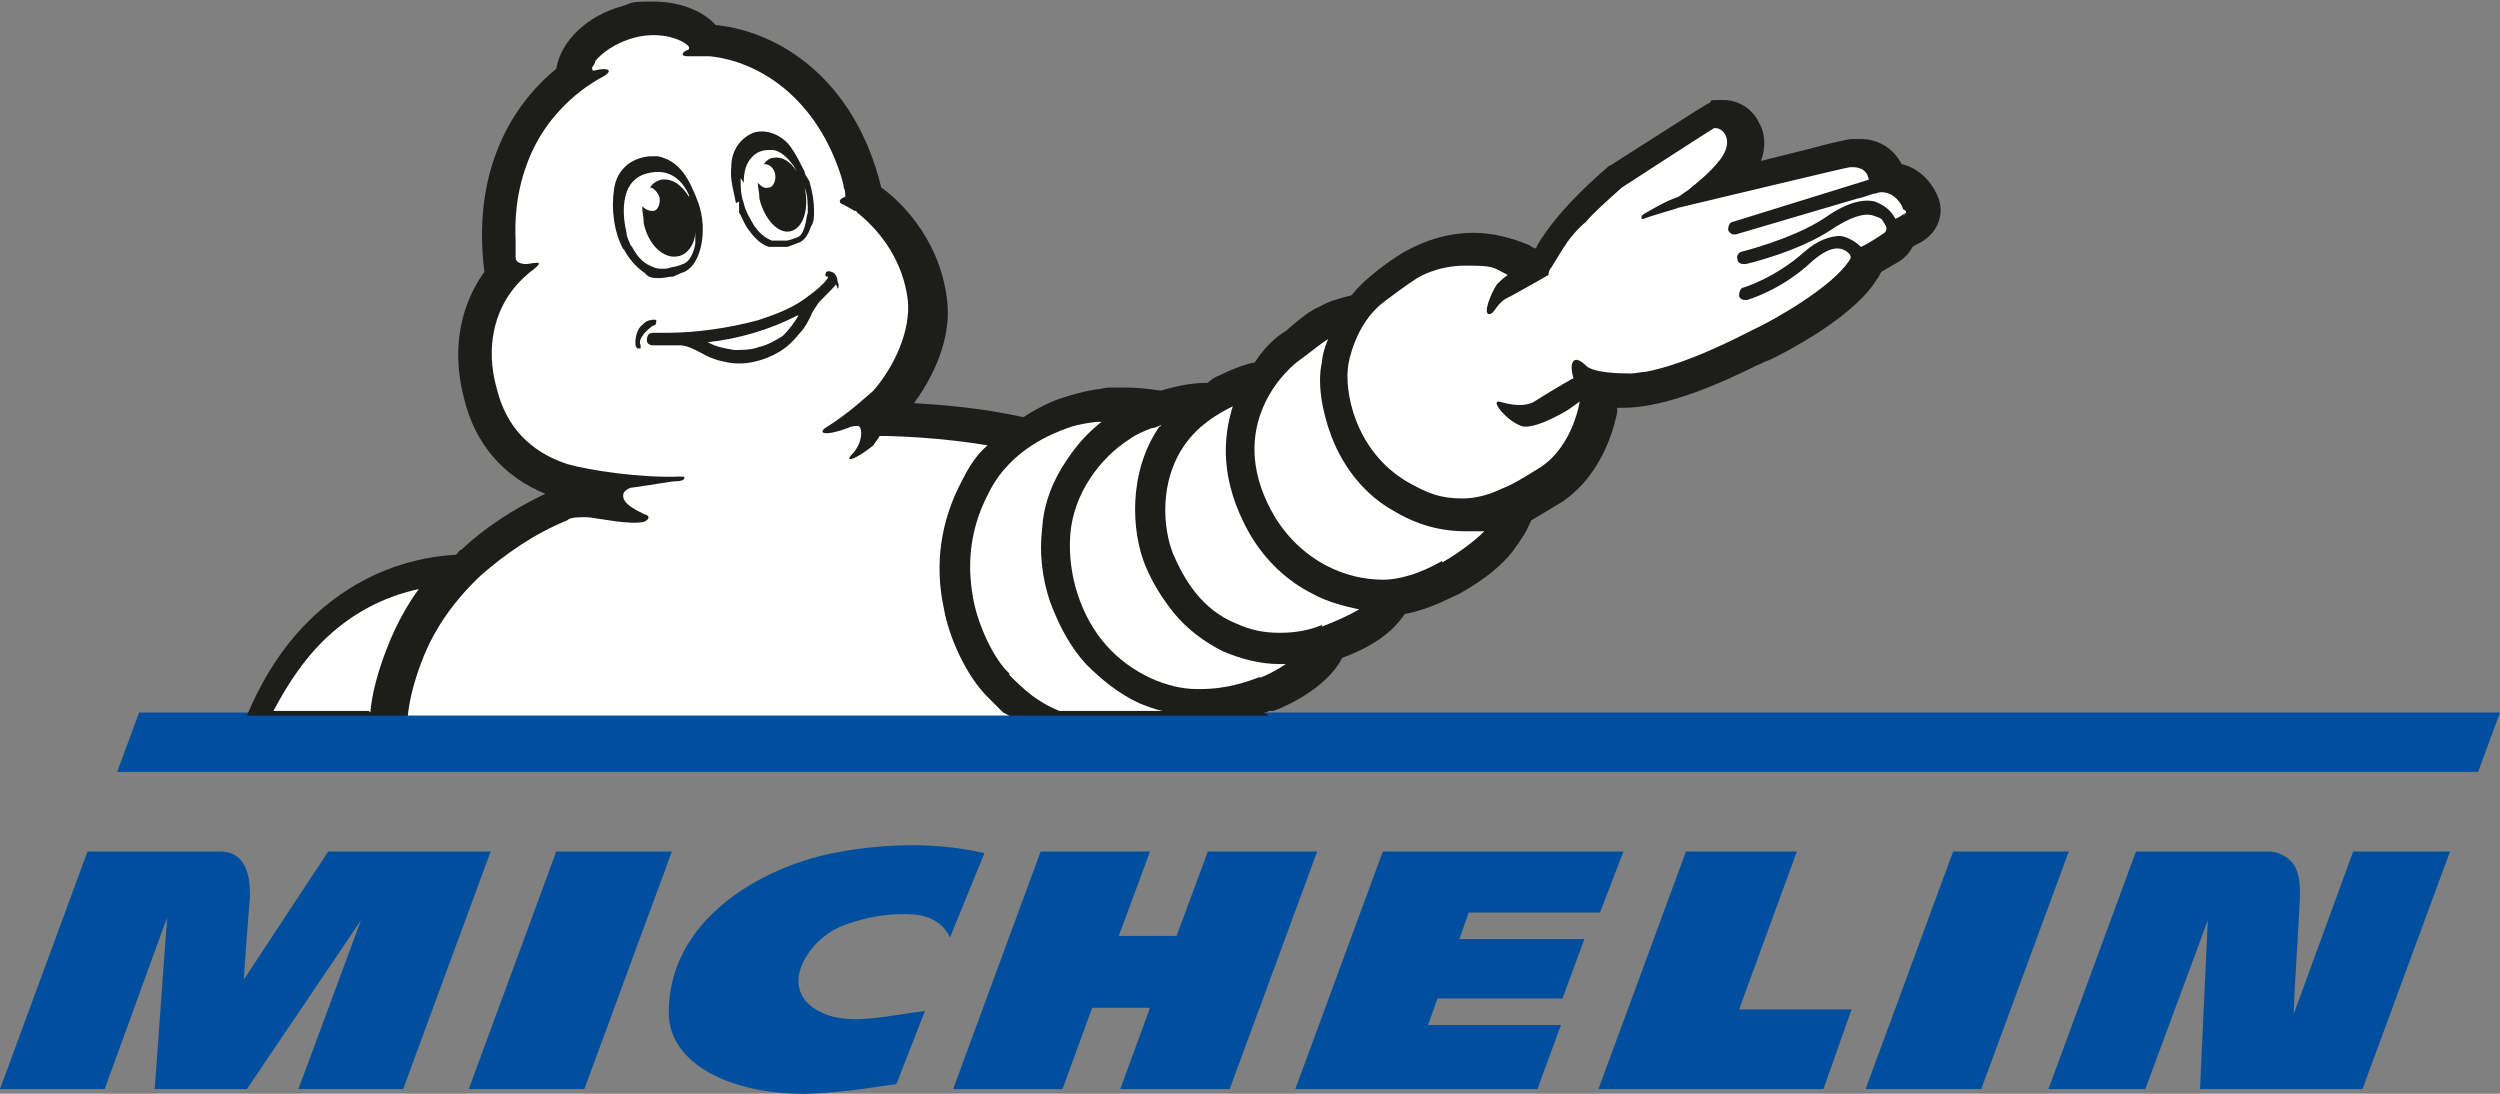 <?xml version="1.0" encoding="UTF-8"?>
<svg id="Layer_1" xmlns="http://www.w3.org/2000/svg" width="160" height="70" version="1.1" viewBox="0 0 160 70">
  <rect x="0" y="0" width="160" height="70" fill="#808080" stroke="none"/>
  <!-- Generator: Adobe Illustrator 29.2.1, SVG Export Plug-In . SVG Version: 2.1.0 Build 116)  -->
  <defs>
    <style>
      .st0 {
        fill: #fff;
      }

      .st1 {
        fill: #004f9e;
      }

      .st2 {
        fill: #1d1d1b;
      }
    </style>
  </defs>
  <g>
    <path class="st1" d="M57.3,69.4c-.3,0-2.9.5-5.5.6-4.8.1-9-1.8-9-5.2,0-6,6-9.3,10.5-10.2,2-.4,5.9-.9,9.7,0l-2.2,5.4c-.7-1.5-2.3-1.5-3-1.5-1.6,0-3,.4-4,.8-2.3,1-4.2,4.3-1,5.6,1.8.7,4,.1,6.4-.2l-1.8,4.6h0Z"/>
    <path class="st1" d="M150.6,54.5l-3.8,10.4c0-1.1.3-5.2.4-7.6,0-1-.1-1.7-.6-2.2-.6-.6-1.3-.6-1.3-.6h-8.6l-5.6,15.2h6.2l4-10.8-.5,10.8h10.4l5.6-15.2h-6.2Z"/>
    <polygon class="st1" points="118.5 64.6 111.3 64.6 115 54.5 107.9 54.5 102.3 69.7 116.7 69.7 118.5 64.6"/>
    <polygon class="st1" points="102.4 58.4 103.9 54.5 88.5 54.5 82.9 69.7 98.4 69.7 99.9 65.6 91.4 65.6 92 63.9 100 63.9 101.4 60.1 93.4 60.1 94 58.4 102.4 58.4"/>
    <polygon class="st1" points="78.7 69.7 84.3 54.5 77.3 54.5 75.3 59.9 71.6 59.9 73.6 54.5 66.6 54.5 61 69.7 68 69.7 69.9 64.5 73.6 64.5 71.7 69.7 78.7 69.7"/>
    <polygon class="st1" points="37.4 69.7 43 54.5 35.6 54.5 30 69.7 37.4 69.7"/>
    <path class="st1" d="M25.8,69.7l5.6-15.2h-10.4l-5.4,8.2s.3-4.3.4-5.3c0-.8,0-2.9-1.9-2.9H5.6l-5.6,15.2h6.7l4-11-.8,11h5.9l7.3-10.8-4,10.8h6.7Z"/>
    <polygon class="st1" points="126.8 69.7 132.4 54.5 125 54.5 119.4 69.7 126.8 69.7"/>
  </g>
  <g>
    <polygon class="st1" points="8.9 45.6 7.5 49.4 158.6 49.4 160 45.6 8.9 45.6"/>
    <g>
      <path class="st2" d="M80.9,45.6c.1,0,.2,0,.3-.1,0,0,.2,0,.3,0,1.1-.4,3.5-1.6,4.4-3.4,1.9-.7,3.2-1.6,4-2.8,1.6-.3,2.8-1,3.5-1.3,1.6-.9,2.7-1.8,3.4-2.7.6-.8.9-1.3,1.2-2,.5-.3,1.2-.7,2-1.2,2.8-1.9,3.4-5.3,3.5-5.7,0,0,0-.2,0-.3h.4c2.8,0,6.5-1.7,8.5-2.7h0c.3-.1.6-.3.7-.3.7-.3,2-1,3.4-1.9,1.8-1.2,3-2.3,3.6-3.3.1-.1.2-.3.3-.5l1.2-.7c.3-.2.6-.5.8-.9.3-.2.6-.3.7-.4.9-.6,1.3-1.6,1-2.6h0c-.3-.9-1.1-2-2.4-2.3-.5-1-1.5-1.6-2.6-1.6s-.5,0-.6,0c0,0-.4,0-2.6.6l-3.2.8c.3-.8.3-1.7-.1-2.4-.4-.9-1.3-1.5-2.3-1.5s-.7,0-.9.2h0c-.1,0-.4.2-6.2,3.9,0,0-.1.1-.2.1-2.8,2.4-3.8,3.9-4.1,4.3-.1.2-.4.5-.6,1-.1,0-.3-.1-.4-.2-1.2-.5-2.4-.8-3.6-.8-2.2,0-3.8.9-4.2,1.1-.2.1-1.1.6-2.3,1.6-.5.4-.9.8-1.3,1.3-.8.2-1.5.4-2,.7-.7.3-1.3.8-2,1.4h0c-.1.1-.2.2-.4.3-.3.2-1.1.8-1.8,1.9h0c-.1,0-1,.2-2.2.8-.3.1-.6.3-.8.5-.7,0-1.7.1-3,.5h0c-.1,0-1.1-.2-2.4-.2s-1.1,0-1.5.1c-.3,0-1.3.2-2.2.5-.4.1-1.5.5-2.7,1.3-2.7-.6-5.3-.8-7-.9,1.6-2.2,2.4-4.6,2.1-6.7-.5-4-3.2-6.4-4.2-7.1-1.7-7-6.6-10-10.6-10.4-.8-.9-2.3-1.5-4-1.5s-1.3.1-2,.3c-2.2.6-3.9,2.2-4.2,4-2.2,1.8-5.5,5.8-4.6,13-.8,1.1-2.4,3.9-1.3,8.1.7,2.9,2.5,5,5.2,6.1-2.1,1-3.9,2.2-5.4,3.6-.1,0-.2.2-.3.3-3.6.2-6.9,1.7-9.5,4.3-1.9,1.9-3.1,4.1-3.9,6h65.4Z"/>
      <path class="st0" d="M80.7,43.3c-.8.3-2.1.8-3.9.8h-.2c-1.9,0-4.2-1-5.8-2.8-1.6-1.8-2.5-4.5-2.3-7.1s1.9-4.9,3.8-6.1c.4-.3.9-.5,1.4-.7.2,0,.4-.1.6-.2,0,0,0,.1-.1.1-2,2.9-1.8,6.7-.9,8.9.5,1.2,1.1,2.1,1.8,3,.9,1.1,2,1.9,3.2,2.5,1.2.5,2.4.8,3.6.8h.4c-.6.4-1.2.7-1.7.9"/>
      <path class="st0" d="M84.6,40c-.7.3-1.6.5-2.7.5s-1.9-.2-2.8-.6c-2.2-.9-3.3-2.8-4-4.4-.7-1.7-.9-4.7.7-7,.9-1.3,2.1-2,3.1-2.5-.6,1.9-.9,4.7,1.1,8.2h0c1,1.7,2.4,3,4,3.8.9.5,2,.8,3,1-.7.4-1.6.8-2.4,1.1"/>
      <path class="st0" d="M92.3,35.9c-.9.5-2.1,1.1-3.6,1.2h-.2c-2.3,0-5.1-1.1-6.9-4-3.2-5.4.3-9.1,1.5-10,.7-.5,1.4-1.1,1.9-1.4-.3.7-.4,1.3-.4,1.5-.3,1.3,0,3.1.6,4.7.8,2.1,2.2,3.8,4,4.8,1.5.9,3,1.3,4.6,1.3s.8,0,1.2,0c-.8.8-2,1.6-2.7,2"/>
      <path class="st0" d="M23.7,45.6c.1-1.2.5-2.7,1.1-4.2.5-1.3,1.2-2.6,2-3.7-2.3.5-4.4,1.6-6.2,3.4-1.2,1.2-2.2,2.7-3.1,4.4h6.1s0,0,0,0Z"/>
      <path class="st0" d="M64.2,45.6c-.4-.4-.7-.7-1-1-1.4-1.4-2.5-3.9-2.8-5.7-.6-2.8-.2-5.6,1.2-8.2.4-.8.9-1.6,1.6-2.2-3-.5-5.9-.6-6.9-.6-.1.2-.3.4-.4.6-1.1.9-2,1.2-1.3.5.6-.7.6-1.5.4-1.7-.1-.1-.4,0-.5,0-1.8.7-2.1.4-1.7.1,1.6-1,2.5-1.9,3.1-2.4,1.3-1.5,2.4-3.8,2.2-5.8-.3-2.4-1.6-4.2-3-5.4-.1-.1-.3-.2-.3-.3,0,0,0,0-.1,0h0c-.2-.1-.5-.3-.7-.4-.4-.1-.3-.4.1-.5,0-.2,0-.4-.1-.6,0-.2-.1-.4-.1-.5-1.6-5.3-5.4-7.6-8.5-7.9h-.1c-.7,0-1.2,0-1.3,0-.5,0-.3-.3,0-.4.1,0,.1-.1.1-.2-.4-.5-2-1.1-3.8-.5-.9.3-1.7.8-2.2,1.4,0,.1-.1.3-.2.4,0,0,0,0,0,.1,0,.2.2.1.2.1.8-.2,1.2,0,.5.4-.4.2-1,.6-1.4.9-.9.7-2.2,1.9-3.1,3.8-.8,1.7-1.2,3.6-1.1,5.8,0,.3,0,.9,0,1.1,0,.2.2.4.7.4.7-.1,1.1-.2.5.3-.3.2-1.1.9-1.5,1.5-.9,1.2-1.7,3.4-.9,6.2.6,2.4,2.1,4,4.5,4.8,1.4.4,4.7.9,7.2.8.3,0,.3,0,.3.1s-.2.2-.5.2c-.4,0-1.3.2-2.8.4-.3,0-.6.3-.6.4h0c-.2.7,1.2,1.2,1.3,1.3.5.1.3.4,0,.5-.9.2-2.7-.2-3.6-.3-.6,0-1.1,0-1.3.2-2.2.9-4,2.2-5.5,3.5-1.7,1.6-3,3.4-3.8,5.5-.5,1.3-.8,2.5-.9,3.5h38.5s0,0,0,0Z"/>
      <path class="st0" d="M64.6,43.2c.8.8,1.7,1.7,3.2,2.3h6.6c-.5-.1-1-.3-1.5-.5-1.3-.6-2.4-1.5-3.4-2.5-1-1.1-1.7-2.4-2.3-4-.5-1.5-.7-3.1-.5-4.7.1-1.6.7-3.1,1.6-4.4.6-.9,1.3-1.7,2.2-2.4,0,0-.2,0-.3,0,0,0-1.1.1-1.9.4s-3.6,1.3-5,4.1c-1.5,2.8-1.3,5.3-1,6.9.3,1.6,1.3,3.8,2.3,4.7h0Z"/>
      <path class="st0" d="M122,13.6c-.2.1-.4.3-.7.4h0c-.3-.6-.8-.9-1.3-1.1-.8-.2-1.9.1-3.3,1.1-2,1.3-5.2,2.1-5.2,2.1-.2,0-.4.3-.3.5,0,.2.2.3.4.3h.1c.1,0,3.4-.8,5.5-2.2,1.2-.8,2.1-1.1,2.7-.9s.5.2.7.5h0c.3.4,0,.6,0,.6s-1,.7-1.5.9c-.2-.2-.7-.6-1.3-.7-.7,0-1.5.3-2.3,1-1.9,1.7-3.9,2.3-3.9,2.3-.2,0-.3.3-.3.5,0,.2.2.3.4.3h.1c0,0,2.2-.6,4.2-2.5.6-.5,1.1-.8,1.6-.8s.8.4.8.4c0,0,.1.2,0,.3-1.1,1.8-5.1,4-6.2,4.5-.8.4-4.2,2.2-6.9,2.7-.3,0-.6.1-.9.1h-.1c-.4,0-2.3,0-2.8-.5-.8-.8-1.1-.2-.8.8-.9.5-2.2,1.3-2.5,1.5-.9.5-2.1,0-2.3,0-.5,0,.7,1.4,1.6,1.6,1,.1,2.9-1.1,2.9-1.1l.7-.5h0s-.4,2.8-2.5,4.2c-1.3.8-1.8,1.1-2.3,1.3-.3.1-1.3.7-2.7.7s-2.2-.3-3.6-1.1c-3.3-2-4-5.8-3.7-7.5,0,0,.4-2.6,2.3-4,1.3-1,2.1-1.5,2.1-1.5,0,0,1.2-.8,3.1-.8s1.7.1,2.7.6c-.3.2-.5.4-.7.6-.4.6-.9,1.9-.5,1.9s.4-.7,1.3-1.1c.4-.2,2.5-1.4,2.5-1.4,0,0,0-.3.2-.5,0,0,.3-.5.8-1.3,0,0,.1-.1.2-.3.3-.4.7-.9,1.2-1.3h0c.5-.6,1.3-1.3,2.3-2.2,0,0,5.7-3.7,5.9-3.8,0,0,.1,0,.1,0,.5,0,1.2.8.3,2-.7.9-1.5,1.5-2.1,2-.2.1-.4.3-.6.4-.9.3-2,1-2.2,1.1s-.2.4,0,.3c.8-.3,2-.6,2.2-.7,1.3-.3,10.8-2.6,11-2.6,0,0,.1,0,.2,0,.3,0,.9.1,1,.8h0c0,0-8.7,2.7-8.7,2.7-.2,0-.3.3-.3.5,0,.1.2.3.3.3h.2l7.8-2.3c.1,0,.4-.1,1-.3h0c.2,0,.3-.1.5-.1.8,0,1.3.7,1.4,1.1.3.1.2.3,0,.4"/>
      <path class="st2" d="M47.4,11.4c0,.5,0,1.1.2,1.6.1.5.4,1,.7,1.5.3.4.6.7,1.1.9h0c.1,0,.2,0,.3,0,.2,0,.4,0,.6,0s.4-.1.7-.2c.3-.1.4-.4.5-.7.1-.3.1-.6.2-.9,0-.5,0-1.1-.2-1.6h0c.3,1.4-.1,2.6-.9,2.8s-1.7-.8-2-2.1c0-.4-.1-.7-.1-1,.2.2.4.4.7.3.3,0,.5-.5.4-.9-.1-.4-.4-.6-.7-.6.1-.2.4-.4.6-.4.5-.1,1.1.2,1.5.9-.1-.2-.2-.4-.3-.5-.3-.4-.7-.8-1.2-.9,0,0-.2,0-.3,0-.5,0-.9.2-1.2.6-.3.4-.4.9-.4,1.5M47.1,13c-.1-.6-.4-1.5-.3-2.3,0-1.2.7-1.9,1.4-2.2.9-.3,1.9.2,2.4.9.3.4.6,1,.9,1.6,0,.2.2.4.3.6.2.7.3,1.3.3,1.9,0,.4,0,.7-.2,1-.1.3-.3.8-.7,1-.3.1-.5.2-.8.3h0c-.2,0-.4,0-.7,0s-.3,0-.4,0h-.1c-.6-.2-1-.7-1.3-1.1-.3-.4-.4-.8-.6-1.1h0s0,0,0-.2c0,0,0-.2,0-.3h0c0-.1,0-.1,0-.2M49.4,15.3h0s0,0,0,0c0,0,0,0,0,0M40.4,15.7c.3.6.7,1.1,1.2,1.3.2.1.4.2.7.2s.4,0,.7-.1h0c.1,0,.5-.1.7-.2.4-.1.7-.7.8-1.3,0-.3,0-.5,0-.8,0,.8-.5,1.5-1.1,1.6-.9.2-1.9-.7-2.2-2.1,0-.4-.1-.7-.1-1.1.2.2.4.3.7.3.3,0,.5-.5.4-.9-.1-.3-.4-.6-.6-.6.2-.3.4-.4.7-.5.7-.1,1.3.3,1.8,1.1,0,0,0,0,0-.1-.4-.9-1.2-1.8-2.7-1.4-1.9.5-1.5,3-1.3,3.8,0,.3.2.6.3.9M39.9,16c-.3-.6-.5-1.2-.6-1.9-.1-.7-.1-1.3,0-2,.1-.7.4-1.2.9-1.6.4-.3,1-.5,1.5-.5s.3,0,.4,0c1.4.3,2,1.4,2.6,3,.6,1.7.2,3.9-.9,4.4-.3.1-.7.3-.7.3-.3,0-.6.1-.9.1s-.7,0-.9-.3c-.6-.4-1.1-1-1.4-1.6M51,20.2c-1.7.9-3.8,1.5-5.7,1.7.5.3,1.1.4,1.7.5.5,0,1.1,0,1.6-.2.5-.1,1-.4,1.5-.7.4-.4.7-.8,1-1.3M53.7,18.5c-.1,0-.1-.1-.2-.3-.3.4-1.1,1.1-1.2,1.3-.1.2-.3.4-.4.7-.2.4-.4.8-.7,1.1-.4.5-.8.9-1.3,1.2-1,.6-2.2.9-3.3.7-.6-.1-1.2-.3-1.7-.6-.4-.2-.9-.5-1.4-.5-.5,0-1.1,0-1.7,0-.2,0-.4-.1-.4-.3,0-.3.1-.5.4-.5h0c0,0,.2,0,.3,0,.2,0,.4,0,.5,0,2,0,4-.3,5.9-.8,1.2-.4,2.3-.8,3.3-1.6.4-.3.8-.6,1.1-1,0,0,.1-.1.1-.2,0,0,0,0-.1,0-.1,0-.1-.2,0-.3s.4,0,.5.1.2.3.2.5c.1.2.1.4,0,.5M41.7,20.9c-.5.4-.6.6-.7.8s0,.4,0,.4,0,.2,0,.2h0c0,0-.1,0-.2,0,0,0,0,0-.1-.1-.1-.3,0-1.1.4-1.4.1-.1.3-.3.5-.3,0,0,.3-.1.4,0,0,.1,0,.3-.1.3"/>
    </g>
  </g>
</svg>
